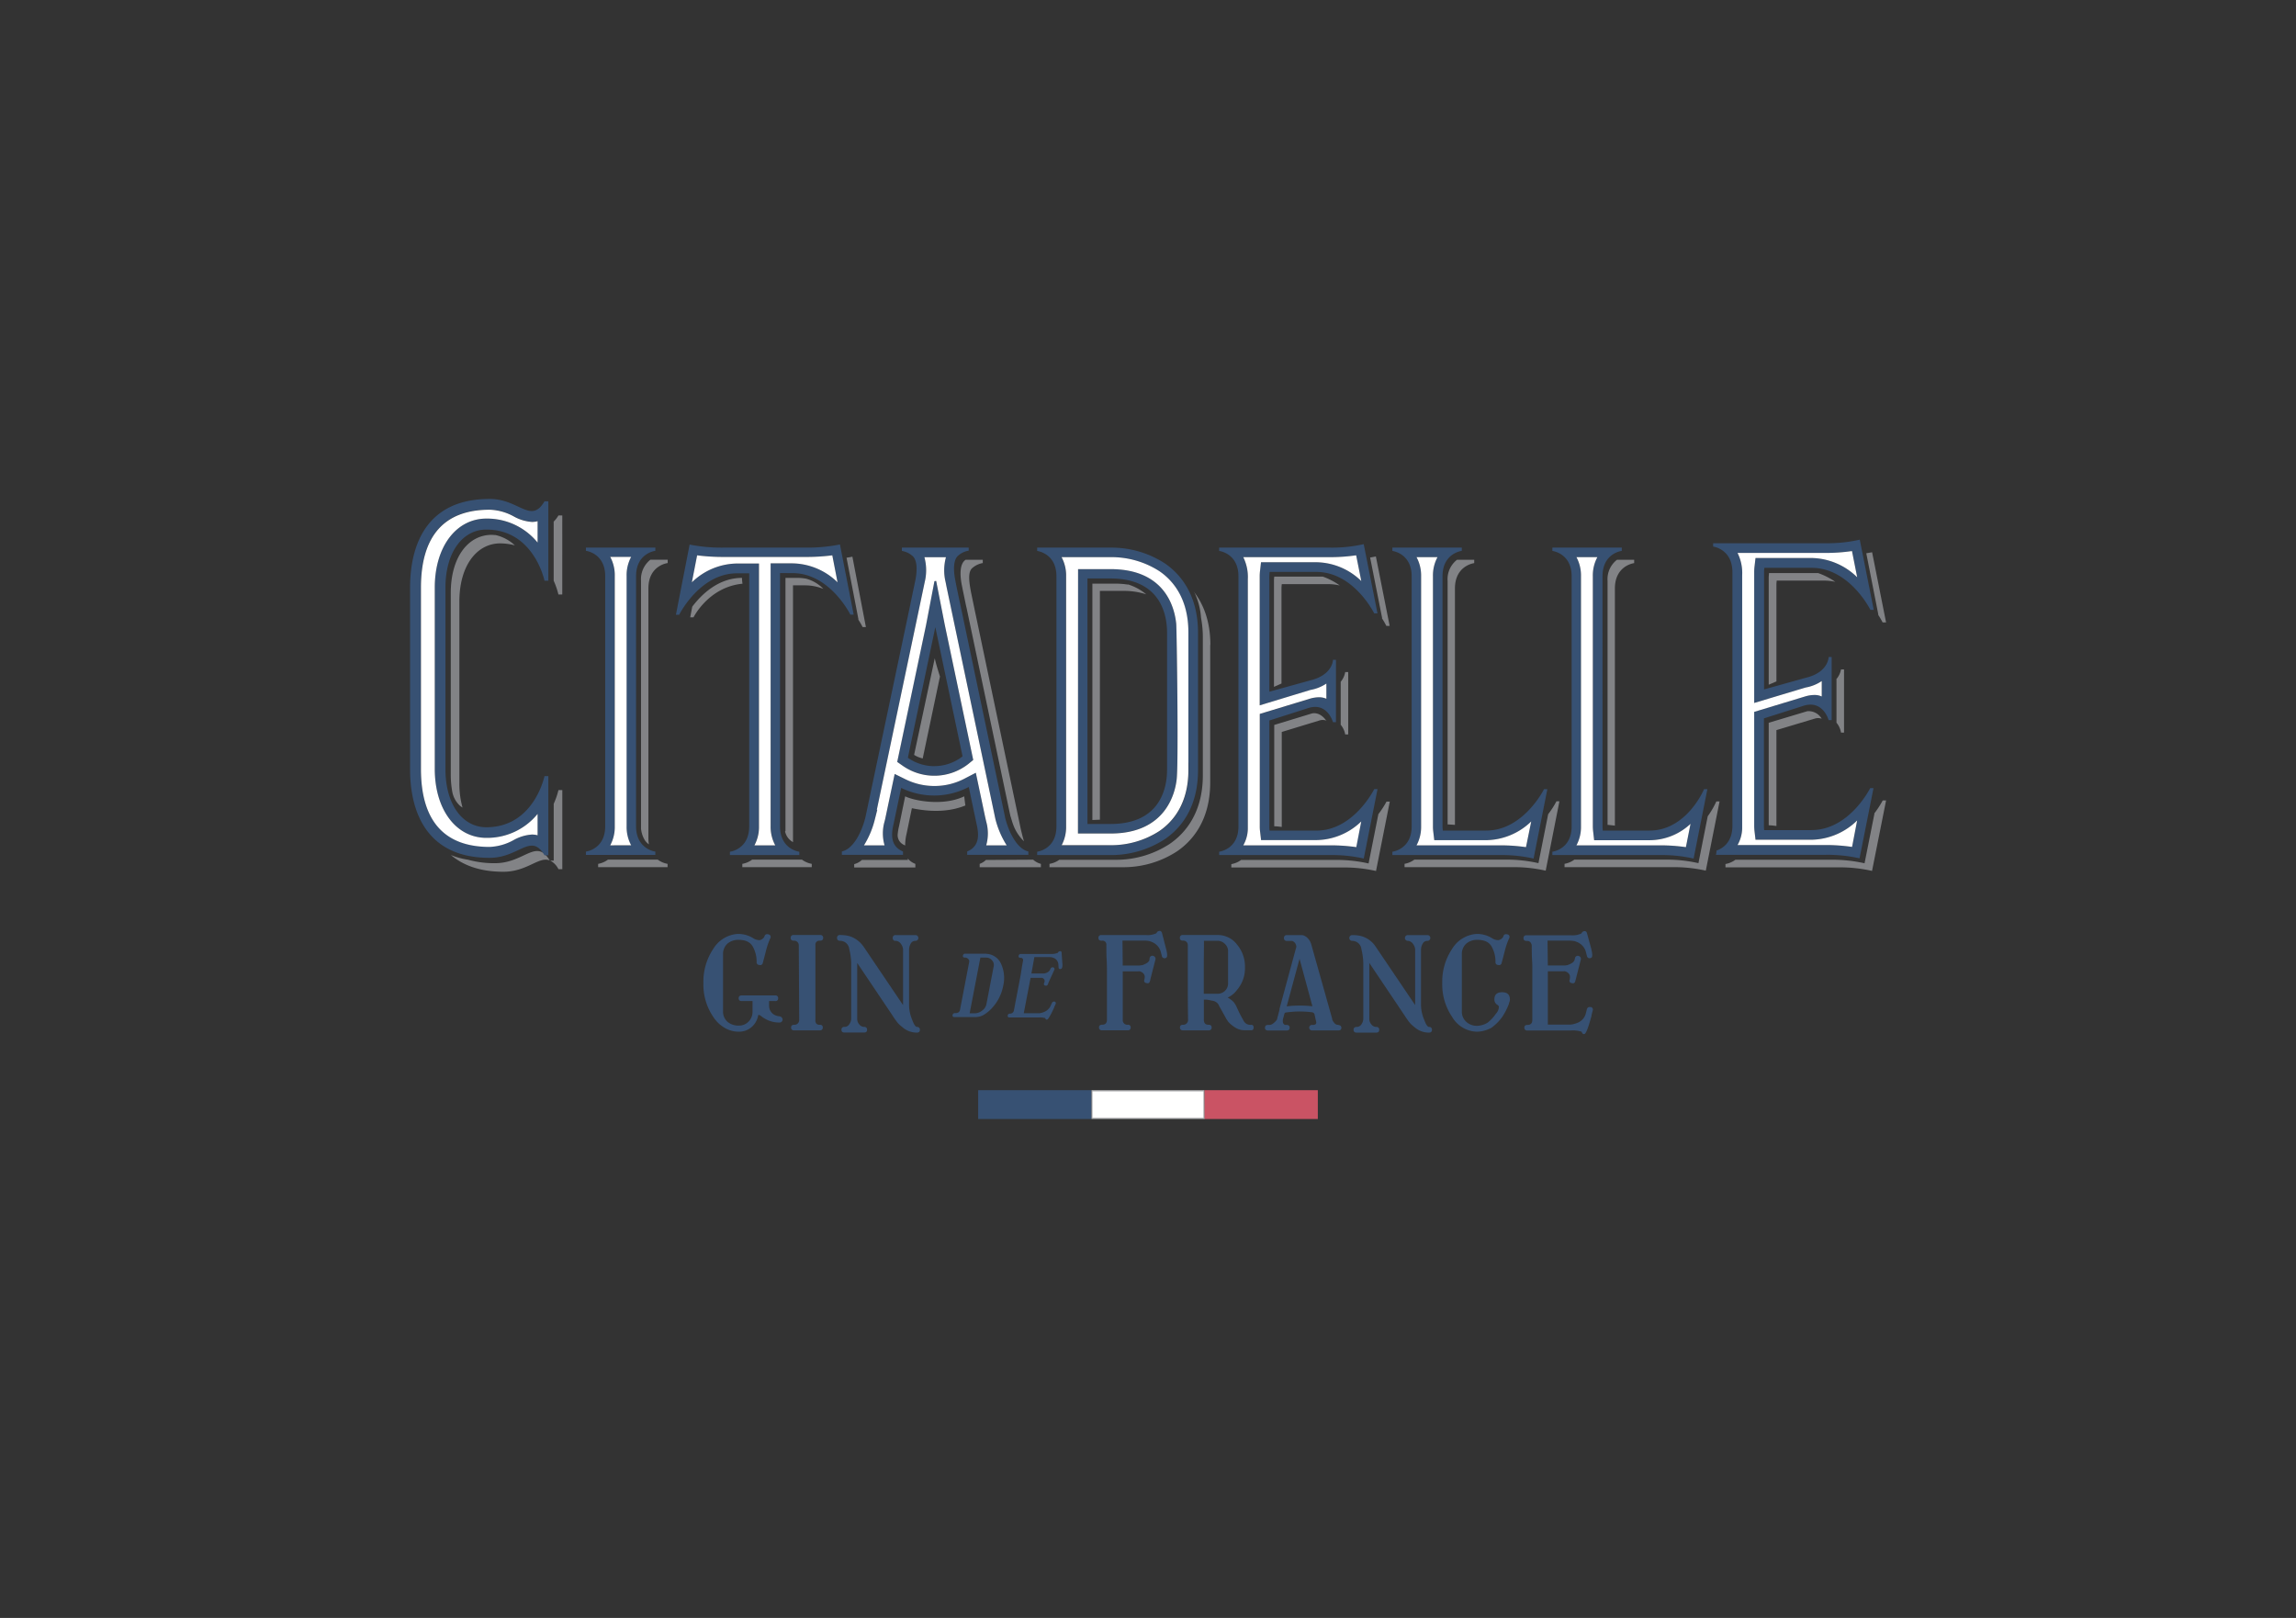 <svg id="Vrstva_1" data-name="Vrstva 1" xmlns="http://www.w3.org/2000/svg" viewBox="0 0 595.28 419.53"><rect x="0" y="0" width="595.28" height="419.53" fill="#333333" stroke="none"/><defs><style>.cls-1{fill:#375173;}.cls-2{fill:#fff;}.cls-3{fill:#acadaf;}.cls-4{fill:#ca5364;}.cls-5{fill:#828386;}</style></defs><title>logo_konkurence</title><path class="cls-1" d="M202.14,263.53a3.14,3.14,0,0,1-1.71-.6l-.22-.2a2.84,2.84,0,0,1-.55-.75l-.06-.13a3.28,3.28,0,0,1-.2-1.05v-1.22H201a.66.66,0,0,0,.75-.73.67.67,0,0,0-.75-.73h-8.71c-.64,0-.78.4-.78.73s.14.73.78.73h2.82v2.82a3.58,3.58,0,0,1-1.07,2.54,3.34,3.34,0,0,1-2.35,1h-.18a4.34,4.34,0,0,1-2.91-1,3.48,3.48,0,0,1-1.14-2.57V247.23a3.61,3.61,0,0,1,1.13-2.53,4.32,4.32,0,0,1,2.71-1h.14c1.83,0,3.08.58,3.73,1.75a7.93,7.93,0,0,1,1,4,.69.69,0,0,0,.72.77.65.65,0,0,0,.87-.5c.22-.8.49-1.84.81-3.08a18.84,18.84,0,0,1,1.18-3.43.64.64,0,0,0-.43-.9c-.7-.23-1,.1-1.09.42l-.11.28,0,0a2,2,0,0,1-1.13.77,3,3,0,0,1-1.72-.51,7.38,7.38,0,0,0-3.82-1.1h-.22a8.05,8.05,0,0,0-6.31,3.89,15.21,15.21,0,0,0-2.55,8.81,14.89,14.89,0,0,0,2.55,8.8,8.78,8.78,0,0,0,2.82,2.77,7.17,7.17,0,0,0,3.85,1.08,4.94,4.94,0,0,0,3.56-1.46,5.24,5.24,0,0,0,1.41-2.68c0-.12.06-.19.13-.2s.23,0,.63.28a7.46,7.46,0,0,0,4.87,1.69.72.72,0,0,0,.49-.24.78.78,0,0,0,.22-.53.73.73,0,0,0-.23-.55.57.57,0,0,0-.45-.24Z"/><path class="cls-1" d="M212.42,243.92h.22c.64,0,.78-.38.78-.7a.69.69,0,0,0-.78-.77h-6.86a.69.69,0,0,0-.78.77c0,.32.13.7.78.7H206a1.2,1.2,0,0,1,1.1,1.12l.11,19.5a1.23,1.23,0,0,1-1.32,1.19c-.64,0-.78.37-.78.67a.69.69,0,0,0,.78.77h6.65a.69.69,0,0,0,.78-.77c0-.3-.13-.67-.78-.67a1.14,1.14,0,0,1-.89-.3,1.34,1.34,0,0,1-.24-1V245A1,1,0,0,1,212.42,243.92Z"/><path class="cls-1" d="M237.74,266.29c-.25,0-.68-.32-1.25-1.88a10.12,10.12,0,0,1-.8-3.79v-14.4a3.14,3.14,0,0,1,.42-1.51,1.32,1.32,0,0,1,1.24-.74.75.75,0,1,0,0-1.5h-5.11a.69.69,0,0,0-.78.76.68.68,0,0,0,.78.74h.13a1.79,1.79,0,0,1,1.2.76,3,3,0,0,1,.56,1.32v14.57l-10.27-15.21a7.2,7.2,0,0,0-3.15-2.5,7,7,0,0,0-1.54-.37,11.06,11.06,0,0,0-1.29-.09h-.08a.69.69,0,0,0-.78.77c0,.33.14.73.78.73h0a2.4,2.4,0,0,1,2.39,2.17,16.6,16.6,0,0,1,.5,3.51v14.5a2.6,2.6,0,0,1-.48,1.43,1.43,1.43,0,0,1-1.27.72.69.69,0,0,0-.78.77c0,.32.14.69.78.69h5.12c.62,0,.74-.37.74-.69a.67.67,0,0,0-.74-.77,1.63,1.63,0,0,1-1.27-.64,2.07,2.07,0,0,1-.54-1.34V249.7l9.19,13.68c.33.54.7,1.06,1.07,1.55a7,7,0,0,0,1.37,1.34,5.62,5.62,0,0,0,3.84,1.49c.64,0,.78-.38.78-.7a.71.71,0,0,0-.8-.77Z"/><path class="cls-1" d="M302.38,246.3l0-.08-1.11-4.28a.79.79,0,0,0-.34-.5.73.73,0,0,0-.55,0,.78.78,0,0,0-.51.47l-.1.1a5.28,5.28,0,0,1-2.62.45H285.57a.69.69,0,0,0-.78.77c0,.32.14.69.78.69h.18a1,1,0,0,1,1.1,1.12c0,1.41,0,2.67.07,3.76s.08,2.31.08,3.6v12c0,.89-.42,1.32-1.28,1.32-.65,0-.78.37-.78.67a.69.69,0,0,0,.78.77h6.69a.68.68,0,0,0,.74-.77.65.65,0,0,0-.74-.67,1.18,1.18,0,0,1-1.32-1.18V251.87h4a1.23,1.23,0,0,1,.4,0,2,2,0,0,1,.94.52,1.48,1.48,0,0,1,.37.89.83.83,0,0,1,0,.12l-.09.59a.73.73,0,0,0,0,.62.68.68,0,0,0,.51.29.78.78,0,0,0,.61,0,.66.66,0,0,0,.3-.47l.06-.16a.22.22,0,0,0,.05-.16.38.38,0,0,1,0-.12,1,1,0,0,0,.06-.23l1.28-5a.77.77,0,0,0-.58-.89.71.71,0,0,0-.94.57L298,249c-.16.43-.67.82-1.55,1.16a1.16,1.16,0,0,1-.48.13l-.54.07h-4.34l-.07-6.45h5.87a4.28,4.28,0,0,1,1.13.13,3.86,3.86,0,0,1,.6.21,3.92,3.92,0,0,1,2.25,2.27l.36,1.36a.7.7,0,0,0,1,.53.45.45,0,0,0,.26-.19c.18-.28.15-.9-.08-1.9Z"/><path class="cls-1" d="M347,265.73h-.25c-.36,0-.76-.32-1.18-1l-.18-.37v0l0-.1a.31.31,0,0,1,0-.11L340,245a3.68,3.68,0,0,0-1.39-2.11,4.77,4.77,0,0,0-.53-.29,1.56,1.56,0,0,0-.64-.12h-3.8a.68.68,0,0,0-.75.77.67.67,0,0,0,.75.73H335a1.65,1.65,0,0,1,.72.5,1.69,1.69,0,0,1,.37,1,.86.86,0,0,1-.08.36l-4.26,15.7c0,.07,0,.13,0,.24l-.67,2.56a1.16,1.16,0,0,1-.27.38,4.39,4.39,0,0,1-.81.73,1.51,1.51,0,0,1-.78.32h-.47c-.64,0-.78.4-.78.73s.14.71.78.71h4.84c.64,0,.78-.38.78-.71,0-.48-.28-.73-.78-.73h-.51a2.41,2.41,0,0,0-.32-.31,1.16,1.16,0,0,1-.16-.67l0-.39.39-1.46c.06-.28.23-.4.55-.41a24.91,24.91,0,0,1,3.25-.25,27.33,27.33,0,0,1,3.43.21.81.81,0,0,1,.57.43l.35,1.59a3.23,3.23,0,0,1,.13.59c0,.23-.06.66-.78.66h-.42a.72.72,0,0,0,0,1.43H347c.64,0,.78-.37.78-.7s-.27-.69-.78-.69Zm-6.73-4.8a27.74,27.74,0,0,0-3.41-.18,26.62,26.62,0,0,0-3.26.2l3.33-12.33Z"/><path class="cls-1" d="M370.49,266.29c-.25,0-.68-.32-1.25-1.88a10.17,10.17,0,0,1-.82-3.79v-14.4a3.16,3.16,0,0,1,.43-1.51,1.32,1.32,0,0,1,1.24-.74.75.75,0,0,0,0-1.5H365a.75.75,0,1,0,0,1.5h.14a1.77,1.77,0,0,1,1.19.76,2.91,2.91,0,0,1,.57,1.32v14.57l-10.26-15.19a6.5,6.5,0,0,0-4.69-2.88,11.08,11.08,0,0,0-1.3-.08h-.07a.75.75,0,1,0,0,1.5h0a2.39,2.39,0,0,1,2.39,2.16,17.16,17.16,0,0,1,.49,3.51v14.5a2.64,2.64,0,0,1-.47,1.44,1.44,1.44,0,0,1-1.27.71.69.69,0,0,0-.78.77c0,.32.14.7.78.7h5.12c.62,0,.74-.38.74-.7a.67.67,0,0,0-.74-.77,1.6,1.6,0,0,1-1.27-.64,2.09,2.09,0,0,1-.55-1.34V249.7l9.19,13.68c.34.55.71,1.06,1.07,1.55a7,7,0,0,0,1.37,1.34,5.6,5.6,0,0,0,3.83,1.49c.65,0,.78-.38.78-.7a.69.69,0,0,0-.78-.77Z"/><path class="cls-1" d="M389.45,257.29c-1.33,0-2,.62-2,1.85a1.56,1.56,0,0,0,.83,1.45.7.7,0,0,1,.33.45,2.71,2.71,0,0,1-.77,1.82,10,10,0,0,1-2.11,2.29A5.44,5.44,0,0,1,383,266h-.11a4,4,0,0,1-2.74-1.05,3.46,3.46,0,0,1-1.14-2.57V247.23a3.61,3.61,0,0,1,1.13-2.53,4.3,4.3,0,0,1,2.71-1H383c1.83,0,3.08.58,3.73,1.75a7.93,7.93,0,0,1,1,4,.69.69,0,0,0,.72.77.65.65,0,0,0,.87-.5c.22-.8.5-1.84.81-3.08a19.63,19.63,0,0,1,1.18-3.43.64.64,0,0,0-.41-.9c-.71-.23-1,.1-1.1.42l-.11.28,0,0a2,2,0,0,1-1.14.77,3,3,0,0,1-1.72-.51,7.33,7.33,0,0,0-3.82-1.1h-.22a8.07,8.07,0,0,0-6.31,3.89,15.28,15.28,0,0,0-2.55,8.81,15,15,0,0,0,2.55,8.8,7.68,7.68,0,0,0,6.31,3.85H383a7.71,7.71,0,0,0,2.59-.52c.56-.22.8-.34.85-.36l.24-.14a12.2,12.2,0,0,0,2.8-2.81,16.3,16.3,0,0,0,1.73-3.39,2.76,2.76,0,0,1,.21-.67l.05-.39C391.48,257.91,390.8,257.29,389.45,257.29Z"/><path class="cls-1" d="M412.42,261.17a.74.74,0,0,0-1,.56L411.1,263a3.63,3.63,0,0,1-2.26,2.28,5.52,5.52,0,0,1-1.73.4h-5.8V251.86h4a1.29,1.29,0,0,1,.44,0,2,2,0,0,1,.93.53,1.38,1.38,0,0,1,.37.89,4.62,4.62,0,0,1-.07.72.7.7,0,0,0,0,.62.72.72,0,0,0,.51.29.82.82,0,0,0,.61,0,.67.67,0,0,0,.31-.47s.11-.42.12-.44l.06-.23,1.28-5a.77.77,0,0,0-.59-.89.7.7,0,0,0-.93.57l-.15.55c-.16.44-.67.83-1.55,1.16a1.34,1.34,0,0,1-.47.13,3.21,3.21,0,0,1-.55.06H401.3l-.07-6.44h5.87a8.58,8.58,0,0,1,1.13.13,4.41,4.41,0,0,1,.6.21,3.92,3.92,0,0,1,2.25,2.27l.36,1.36a.69.69,0,0,0,1,.52.37.37,0,0,0,.26-.18c.18-.28.16-.9-.08-1.9v0l0-.09L411.46,242a.74.74,0,0,0-.34-.5.68.68,0,0,0-.55,0,.77.77,0,0,0-.51.48l-.1.09a5.25,5.25,0,0,1-2.62.45H395.78a.69.69,0,0,0-.78.77c0,.32.14.7.78.7H396a1.08,1.08,0,0,1,1,.7,1.23,1.23,0,0,1,.13.49c0,.11,0,2.56.08,3.67s.07,2.31.07,3.6v12c0,.89-.42,1.32-1.28,1.32-.65,0-.78.37-.78.67a.69.69,0,0,0,.78.77c1.78,0,3.65,0,5.57,0s3.74,0,5.6,0h.24a7,7,0,0,1,2.62.31.21.21,0,0,1,.1.17.58.58,0,0,0,.52.45l.07,0c.32,0,.82-.69,1.91-4.73v-.11s0-.05,0-.07l.32-1.22a.7.7,0,0,0-.49-.9Z"/><path class="cls-1" d="M255.75,247.3h-5.46a.56.56,0,0,0-.63.49.41.41,0,0,0,.06.37.53.53,0,0,0,.41.14h.15a1.18,1.18,0,0,1,.73.34.88.88,0,0,1,.28.75L248.87,262a1,1,0,0,1-.36.5,1.36,1.36,0,0,1-.64.2h-.25a.58.58,0,0,0-.64.5.45.45,0,0,0,.06.39.5.5,0,0,0,.41.14l.24,0h5.25a4.28,4.28,0,0,0,2.3-.69,9.71,9.71,0,0,0,2.07-1.78,11.66,11.66,0,0,0,2.8-5.69,8.85,8.85,0,0,0-.61-5.75,4.39,4.39,0,0,0-3.75-2.49Zm1.88,3.3-1.88,9.76a2.68,2.68,0,0,1-1.1,1.68,3.13,3.13,0,0,1-1.8.71H251.4l2.78-14.44h1.56a1.86,1.86,0,0,1,1.45.7A1.69,1.69,0,0,1,257.63,250.6Z"/><path class="cls-1" d="M275.44,249.86v0l-.2-2.83a.39.39,0,0,0-.17-.34.42.42,0,0,0-.39,0,.71.71,0,0,0-.4.32h0l0,.05a3.93,3.93,0,0,1-1.82.3h-7.75a.58.58,0,0,0-.62.5.47.47,0,0,0,.06.36.52.52,0,0,0,.41.14h.12a.59.59,0,0,1,.57.72c-.05.24-.33,1.78-.43,2.5s-.24,1.5-.41,2.39l-1.53,8a1,1,0,0,1-1,.87.55.55,0,0,0-.61.44.47.47,0,0,0,.06.4.45.45,0,0,0,.38.15l3.73,0q1.86,0,3.75,0h.17A4.91,4.91,0,0,1,271,264v0l.05.09c0,.17.12.27.32.31h.06c.17,0,.55-.27,1.88-3.14v-.05a.11.11,0,0,0,0-.05l.38-.82a.43.43,0,0,0-.24-.62.63.63,0,0,0-.73.37l-.4.88a3.21,3.21,0,0,1-1.82,1.51,1.38,1.38,0,0,1-.43.13,2.24,2.24,0,0,1-.78.13h-3.86l1.77-9.18h2.69a1,1,0,0,1,.26,0,1,1,0,0,1,.54.34.77.77,0,0,1,.14.59v.07h0l-.13.38a.47.47,0,0,0,0,.44.33.33,0,0,0,.31.18.5.5,0,0,0,.67-.34l.06-.11a.13.13,0,0,0,.05-.11.45.45,0,0,1,0-.08,1.28,1.28,0,0,1,.07-.16l1.5-3.3a.43.43,0,0,0-.29-.61.58.58,0,0,0-.71.36l-.16.37a2.12,2.12,0,0,1-1.18.77.94.94,0,0,1-.34.08l-.38,0h-2.89l.77-4.25h3.94a3.83,3.83,0,0,1,.74.09,1.28,1.28,0,0,0,.36.13A1.94,1.94,0,0,1,274.4,250l.06.9a.47.47,0,0,0,.16.33.6.6,0,0,0,.45,0c.3-.06.43-.5.39-1.37v0Z"/><path class="cls-1" d="M324.52,265.75l-.36,0a1.93,1.93,0,0,1-1.74-1.08c-.42-.74-.84-1.51-1.22-2.3-.22-.46-.43-.93-.65-1.4a5.59,5.59,0,0,0-.75-1.18l0,0a5.83,5.83,0,0,0-1.51-1.11,6.32,6.32,0,0,0,2.44-2,8.64,8.64,0,0,0,2.05-5.86,8.83,8.83,0,0,0-2.05-5.88,6.25,6.25,0,0,0-4.95-2.49h-9.1a.69.69,0,0,0-.78.77c0,.31.13.69.78.69h.18a1.13,1.13,0,0,1,1.1,1.12v7.48c0,.82,0,2.06,0,3.68s0,4.44.07,8.35a1.24,1.24,0,0,1-1.32,1.19c-.65,0-.78.37-.78.67a.69.69,0,0,0,.78.77h6.65a.69.69,0,0,0,.78-.77c0-.3-.13-.67-.78-.67-.84,0-1.24-.43-1.24-1.33v-5.19h.56c.28,0,.82.11,1.66.28a2.17,2.17,0,0,1,1.69,1.2l0,.05,0,0,2,3.61a3.63,3.63,0,0,1,.35.52,7.62,7.62,0,0,0,1.75,1.49,4.37,4.37,0,0,0,2.46.78h1.86c.48,0,.57-.38.57-.71s-.12-.67-.53-.69Zm-6.87-8.87a2.7,2.7,0,0,1-1.92.8H312.1c0-2.28,0-4.58,0-6.84s.05-4.58.05-6.89h3.49a2.64,2.64,0,0,1,1.94.81,2.55,2.55,0,0,1,.82,2V255a2.53,2.53,0,0,1-.8,1.91Z"/><path class="cls-1" d="M253.61,282.69H283v7.47H253.61Z"/><path class="cls-2" d="M283.11,282.85h29.06V290H283.11Z"/><path class="cls-3" d="M312,283v6.86H283.26V283Zm.3-.31H283v7.47h29.36Z"/><path class="cls-4" d="M312.31,282.69h29.36v7.47H312.31Z"/><path class="cls-5" d="M347.3,151.8a12.79,12.79,0,0,0-2.86-.33H332.33a9.85,9.85,0,0,0-.08,1.13v24.64l-1.95.86V150.65a8,8,0,0,1,.08-1.13h12.11c.17,0,.31,0,.48,0a17.78,17.78,0,0,1,4.33,2.25Zm.3,25v11.13a5.33,5.33,0,0,1,1.17,2.52h.78V174.27h-.78A5.33,5.33,0,0,1,347.6,176.79Zm-144,39a4.05,4.05,0,0,0,2,2.56c0-.28,0-.56,0-.87V151.78h3.14a12.94,12.94,0,0,1,4.73.92l-.11-.11a9.67,9.67,0,0,0-4.3-2.52,12.05,12.05,0,0,0-2.27-.22h-3.14v65.63C203.54,215.57,203.55,215.64,203.55,215.74Zm88.84-64.21a21.27,21.27,0,0,0-3.22-.25h-6v61.29l1.95-.08V153.22h6a19.1,19.1,0,0,1,6,.88,13.76,13.76,0,0,0-4.75-2.57Zm51.38,35.22c-.39-.53-1.65-2.16-3.62-1.83l-9.83,3v26.28c.64,0,1.29.09,1.95.17V189.8l9.83-3a2.81,2.81,0,0,1,1.76.06s-.06-.11-.09-.15Zm-104.6,9.9,4.48-21.28c-.48-1.56-1-3.15-1.35-4.73L237,195.74A6.91,6.91,0,0,0,239.17,196.65Zm138,17.24V152.6c0-6,5-6.58,5-6.58v-.86h-4.47a6.35,6.35,0,0,0-2.43,5.49v63.12C375.88,213.8,376.54,213.84,377.18,213.89Zm41.47.2V152.6c0-6,5-6.58,5-6.58v-.86h-4.47a6.35,6.35,0,0,0-2.43,5.49v63.23C417.36,213.94,418,214,418.65,214.09Zm52.75-65.56c-.17,0-.32,0-.49,0H458.64c0,.37-.07.75-.07,1.15v27.81l2-.86v-25a8.16,8.16,0,0,1,.08-1.14h12.26a13.75,13.75,0,0,1,2.92.32,18.25,18.25,0,0,0-4.4-2.25Zm4.7,27.59V187.4a5.42,5.42,0,0,1,1.18,2.56h.78V173.58h-.78A5.39,5.39,0,0,1,476.1,176.12Zm-3.9,10.09a3.9,3.9,0,0,0-3.67-1.85l-10,3V214c.66,0,1.32.1,2,.18V189.32l10-3a2.82,2.82,0,0,1,1.79.06Zm13.74,24.72-2.56,12.86a37.85,37.85,0,0,0-8.86-.91H449.93a6.08,6.08,0,0,1-2.57,1.1v.87h29.13a37.51,37.51,0,0,1,8.87.92L489,207.56h-.87A24.11,24.11,0,0,1,485.94,210.93Zm-2.1-67.46L487,159.4h-.07a20.12,20.12,0,0,1,1.18,2H489l-3.62-18.2S484.81,143.3,483.84,143.47Zm-221.93,68c.25.71.42,1.45.67,2.11a11.39,11.39,0,0,0,2.87,4.51c-.32-1-.56-2.08-.81-3.06L253,159.54c-.06-.23-1.15-5.52-1.24-5.94-.56-2.94-.85-5.4.4-6.37A5.58,5.58,0,0,1,254.8,146v-.85h-4.46l-.15.12c-1.25,1-1.4,3.43-.84,6.37.09.43.17.86.26,1.3l.83,4c.05.23.1.45.16.68h0Zm95.4-.33-2.52,12.7a37.12,37.12,0,0,0-8.76-.91H335.27v0H321.78a6,6,0,0,1-2.54,1.08v.87h18v0H348a37.12,37.12,0,0,1,8.76.91l3.57-18h-.85a23.53,23.53,0,0,1-2.15,3.31Zm-43.54-43.94c0-6.35-1.9-10.77-4.3-13.85.1.17.21.32.3.5a18.15,18.15,0,0,1,1.58,6.29,27.72,27.72,0,0,1,.47,5.12h0V201h0c0,9.9-4.69,15.16-8.61,17.84a25.4,25.4,0,0,1-13.92,4.11H274.63A6,6,0,0,1,272.1,224v.87h19.14a25.4,25.4,0,0,0,13.92-4.11c3.92-2.67,8.59-7.94,8.61-17.84h0V167.18Zm-58.19,55.73A4.5,4.5,0,0,1,254,224v.87h15.87V224a4.7,4.7,0,0,1-2-1.08Zm-20.2,0H223.47a4.81,4.81,0,0,1-2,1.08v.87h15.85V224a4.62,4.62,0,0,1-2-1.43ZM250,206.49c-5.54,2.65-13.11,1.12-15.32,0l-1.59,7.77h0a13,13,0,0,0-.33,1.92,2.73,2.73,0,0,0,1.18,2.66,4.36,4.36,0,0,0,.74.39,12.46,12.46,0,0,1,.36-3h0l1.38-6.66c6.53,1.36,11,.47,13.87-.71C250.18,208.09,250.08,207.3,250,206.49Zm105.23-61.92,3.12,15.72h-.07a20.34,20.34,0,0,1,1.15,2h.86l-3.57-18S356.2,144.4,355.24,144.57ZM445,207.8a22.26,22.26,0,0,1-2.24,3.86l-2.41,12.16a37.12,37.12,0,0,0-8.76-.91h-9.88l-.89,0H408.17a6,6,0,0,1-2.53,1.08v.87h17.09l.89,0h9.88a37.51,37.51,0,0,1,8.76.9l3.57-17.95H445Zm-41.47,0a23,23,0,0,1-2.14,3.32l-2.52,12.7a37.07,37.07,0,0,0-8.75-.91H379.31v0H366.69a6,6,0,0,1-2.53,1.08v.87h17.09v0H392a37,37,0,0,1,8.75.91l3.56-18h-.84ZM222.57,160.6h-.08a20.88,20.88,0,0,1,1.16,2h.85L221,144.35s-.55.12-1.52.27Zm-94.23,63.23a25.6,25.6,0,0,1-7-.9,19.38,19.38,0,0,1-4.44-1.22c3.1,2.62,7.46,4.34,13.62,4.34s9.21-4.07,12-2.94C139,217.24,136,223.83,128.34,223.83Zm.22-85.08c-.36,0-.71-.06-1.09-.06-6,0-10.6,5.66-10.6,15.09v47.05a25.25,25.25,0,0,0,.38,4.41,6.58,6.58,0,0,0,2.11,3.79c.18.13.36.25.56.37a22.85,22.85,0,0,1-.82-6.35V156c0-9.42,4.58-15.1,10.6-15.1a15.3,15.3,0,0,1,3.79.51,10.87,10.87,0,0,0-4.93-2.65Zm15,69.7v14.71h-.89a5.05,5.05,0,0,1,2.12,2.22h1V204.87h-1A19.9,19.9,0,0,1,143.55,208.45Zm23.68,9.49a3.77,3.77,0,0,0,1,1,9.72,9.72,0,0,1-.13-1.49V152.57c0-6,5-6.57,5-6.57v-.87h-4.48a6.43,6.43,0,0,0-2.43,5.5v64.24A7,7,0,0,0,167.23,217.94Zm25.15-68.09h0c-6.14,0-10.51,4.3-12.91,7.46l-.53,2.76h.86s3.91-7.87,12.7-8.71A8.32,8.32,0,0,1,192.38,149.85ZM195,222.91a6,6,0,0,1-2.54,1.09v.86h18V224a6,6,0,0,1-2.53-1.09Zm-37.39,0a5.93,5.93,0,0,1-2.53,1.09v.86h18V224a6,6,0,0,1-2.54-1.09Zm-14.06-87.65v15.32a20,20,0,0,1,1.23,3.57h1V133.66h-1A7.47,7.47,0,0,1,143.55,135.26Z"/><path class="cls-1" d="M287.93,147.56h-8.45l0,68.54h8.49c14.53,0,16.78-10.84,17.12-14.16.49-4.72,0-38.79-.13-40.22C304.49,157.47,302,147.56,287.93,147.56Zm14.65,52.1h0c0,4.2-1.43,14-14.64,14h-6V150h6c13.21,0,14.64,9.77,14.64,14h0ZM151.91,142.83s5,.58,5,6.58v64.83c0,6-5,6.58-5,6.58v.86h18v-.86s-5-.59-5-6.58V149.41c0-6,5-6.58,5-6.58V142h-18Zm11.71,1.62a9.86,9.86,0,0,0-1.19,5v64.84a10,10,0,0,0,1.19,4.95h-5.44a10,10,0,0,0,1.18-4.95V149.4a10,10,0,0,0-1.18-5ZM302,146.08A25.32,25.32,0,0,0,288.06,142l-1.16,0h-18v.86s5,.59,5,6.58v64.84c0,6-5,6.57-5,6.57v.87h19.14A25.4,25.4,0,0,0,302,217.6c3.92-2.66,8.59-7.94,8.61-17.84h0V164h0C310.59,154.05,305.9,148.76,302,146.08Zm6.16,51.74,0,1.91c0,8.83-4.11,13.46-7.53,15.8A22.88,22.88,0,0,1,288,219.16l-2.48.05H275.19a10.07,10.07,0,0,0,1.18-4.95V149.42a10,10,0,0,0-1.18-4.95h11l1.81,0a22.9,22.9,0,0,1,12.54,3.63c3.43,2.34,7.53,7,7.53,15.87v2.49h0v31.32Zm-65.46-47.15h-.45l-2.18,11.42-7.47,35.46,1.34.94a14.29,14.29,0,0,0,17.15-.45l1.22-1-7.37-35Zm-.46,48a11.89,11.89,0,0,1-6.86-2.18l7.12-33.87,7.06,33.5A11.82,11.82,0,0,1,242.22,198.66Zm18.33,13.17-11.67-55.47h0c-.06-.23-.11-.45-.16-.68l-.83-4-.25-1.31c-.56-2.94-.42-5.4.84-6.37a5.45,5.45,0,0,1,2.65-1.22V142H233.83v.86a5.47,5.47,0,0,1,2.66,1.22c1.27,1,1.4,3.44.84,6.37a1.06,1.06,0,0,1-.05.23l-1.19,5.66s0,0,0,.06L224.36,212h0c-.93,3.65-3,8.07-6.09,8.79v.87h15.85v-.87c-3.55-1.45-2.95-5-2.42-7.24h0l1.95-9.25a19.38,19.38,0,0,0,17.52-.23l2,9.48h0c.53,2.28,1.12,5.79-2.41,7.24v.87h15.86v-.87C263.56,220.08,261.44,215.51,260.55,211.83Zm-4.9,7.37a11.32,11.32,0,0,0,0-6.19l-.27-1.17L253,200.38l-2.91,1.51a16.74,16.74,0,0,1-7.84,1.92,16.92,16.92,0,0,1-7.42-1.71l-2.87-1.41-2.45,11.63-.17.69a11.1,11.1,0,0,0,0,6.19H224a23.2,23.2,0,0,0,2.78-6.56l.67-2.65h-.12l12.42-59.06a12.84,12.84,0,0,0-.08-6.45h5.59a12.8,12.8,0,0,0-.1,6.42l.26,1.32,12.65,60.14A23.74,23.74,0,0,0,261,219.2Zm-50.2-70.6c9.7,0,15,10.76,15,10.76h.86l-3.56-18.19A42.65,42.65,0,0,1,209,142H187.57a42.53,42.53,0,0,1-8.77-.79l-3.56,18.2h.85s5.34-10.75,15-10.75h3.15v65.62c0,6-5,6.58-5,6.58v.86h18v-.86s-5-.59-5-6.58V148.6Zm-5.64,65.65A10.07,10.07,0,0,0,201,219.2h-5.43a10,10,0,0,0,1.18-4.95V146.12H191.1A17.08,17.08,0,0,0,179.38,151l1.36-7a53.26,53.26,0,0,0,6.79.42H209a53,53,0,0,0,6.79-.42l1.36,7a17.06,17.06,0,0,0-11.7-4.92h-5.65Zm-72.89-84.88c-17.11,0-20.57,13-20.62,22.8v47.32c0,9.79,3.43,22.94,20.62,22.94,7.71,0,10.71-6.64,14.23-.67h1V201.25h-1s-2.71,13.26-15.08,13.26c-6,0-10.6-5.67-10.6-15.09v-47c0-9.42,4.58-15.1,10.6-15.1,12.37,0,15.08,13.26,15.08,13.26h1V130h-1C137.63,136,134.63,129.37,126.92,129.37Zm12.42,11.32a16.88,16.88,0,0,0-13.26-6.22c-7.89,0-13.4,7.36-13.4,17.9v47c0,10.53,5.51,17.89,13.4,17.89a16.83,16.83,0,0,0,13.26-6.21v5.54a6,6,0,0,0-1.46-.19,11.16,11.16,0,0,0-4.71,1.41,14.05,14.05,0,0,1-6.25,1.74c-11.8,0-17.79-6.77-17.82-20.14v-47.3c.07-13.25,6.07-20,17.82-20a13.92,13.92,0,0,1,6.24,1.74,11.19,11.19,0,0,0,4.72,1.43,5.19,5.19,0,0,0,1.46-.2Zm330.32,74.55H457.39a10,10,0,0,1-.06-1.13V186.28l10-3.18c5.29-1.87,6.78,3.63,6.78,3.63h.78V170.36h-.78s0,4-6,5.41l-10.74,3V148.38a8.21,8.21,0,0,1,.07-1.14h12.27c9.83,0,15.23,10.9,15.23,10.9h.86l-3.62-18.2a37.51,37.51,0,0,1-8.87.92H444.16v.87s5,.6,5,6.67v65.72c0,4.41-2.66,5.93-4.11,6.43a9.09,9.09,0,0,1-.15,1.11h28.36a37.85,37.85,0,0,1,8.86.91l3.62-18.2h-.86S479.49,215.24,469.66,215.24Zm10.48,4.36a47.2,47.2,0,0,0-6.88-.49H459.84v0h-9.35a9.12,9.12,0,0,0,1.2-4.23V149.18a11.65,11.65,0,0,0-1.2-5.8h22.78a47.36,47.36,0,0,0,6.89-.49l1.35,6.8a17.29,17.29,0,0,0-11.84-5H455.15l-.26,2.23a12.88,12.88,0,0,0-.08,1.44v33.92l13.32-4a10.8,10.8,0,0,0,4.19-1.68v4a4.46,4.46,0,0,0-1.92-.39,8.71,8.71,0,0,0-2.39.38l-13.2,4v29.51a12.79,12.79,0,0,0,.08,1.42l.26,2.23h14.51a17.33,17.33,0,0,0,11.84-5Zm-94.86-4.23H374.06c0-.35-.06-.72-.06-1.12V149.42c0-6,5-6.58,5-6.58V142H361v.86s5,.59,5,6.58v64.83c0,6-5,6.58-5,6.58v.87h17.09v0h10.77a37,37,0,0,1,8.75.91l3.57-18h-.86s-5.32,10.74-15,10.74Zm10.36,4.3a46.77,46.77,0,0,0-6.79-.47H367.26a10,10,0,0,0,1.19-4.94V149.42a10,10,0,0,0-1.19-4.95h5.44a10,10,0,0,0-1.18,4.95v64.85a10.15,10.15,0,0,0,.08,1.38l.26,2.21h13.43A17.09,17.09,0,0,0,397,213Zm32-4.3H415.54c0-.35-.06-.72-.06-1.12V149.42c0-6,5-6.58,5-6.58V142h-18v.86s5,.59,5,6.58v64.83c0,6-5,6.58-5,6.58v.87h17.09l.89,0h9.88a37.12,37.12,0,0,1,8.76.91l3.57-18h-.86S437.35,215.37,427.65,215.37Zm9.45,4.3a46.66,46.66,0,0,0-6.79-.47H408.72a10,10,0,0,0,1.18-4.94V149.42a10,10,0,0,0-1.18-4.95h5.43a10,10,0,0,0-1.18,4.95v64.85a12.36,12.36,0,0,0,.09,1.4l.25,2.2h14.33a15.57,15.57,0,0,0,10.66-4.25Zm-108-70.25a8.06,8.06,0,0,1,.07-1.13h12.11c9.7,0,15,10.75,15,10.75h.85l-3.57-17.95a37.36,37.36,0,0,1-8.75.9H316.09v.86s5,.59,5,6.58v64.84c0,6-5,6.57-5,6.57v.87h28.74a37.36,37.36,0,0,1,8.75.9l3.57-18h-.85s-5.33,10.76-15,10.76H329.16a10,10,0,0,1-.06-1.12V186.83l9.83-3.14c5.21-1.85,6.67,3.58,6.67,3.58h.77V171.09h-.77s0,3.91-5.9,5.34l-10.6,2.93V150.31C329.09,149.87,329.09,149.42,329.09,149.42Zm10.66,29.49a10.78,10.78,0,0,0,4.13-1.65v3.94a4.79,4.79,0,0,0-1.91-.39,9,9,0,0,0-2.36.37l-13,3.95v29.11a10.35,10.35,0,0,0,.08,1.4l.26,2.21h14.32A17,17,0,0,0,352.91,213l-1.32,6.69a46.5,46.5,0,0,0-6.79-.48H331.55v0h-9.23a9,9,0,0,0,1.19-4.17V150.2a11.47,11.47,0,0,0-1.19-5.73H344.8a46.55,46.55,0,0,0,6.8-.48l1.33,6.68a17,17,0,0,0-11.67-4.88H326.93l-.26,2.2c0,.44-.08.92-.08,1.42V182.9Z"/><path class="cls-2" d="M437.1,219.67a46.66,46.66,0,0,0-6.79-.47H408.72a10,10,0,0,0,1.18-4.94V149.42a10,10,0,0,0-1.18-4.95h5.43a10,10,0,0,0-1.18,4.95v64.85a12.36,12.36,0,0,0,.09,1.4l.25,2.2h14.33a15.57,15.57,0,0,0,10.66-4.25Zm-41.46,0a46.77,46.77,0,0,0-6.79-.47H367.26a10,10,0,0,0,1.19-4.94V149.42a10,10,0,0,0-1.19-4.95h5.44a10,10,0,0,0-1.18,4.95v64.85a10.15,10.15,0,0,0,.08,1.38l.26,2.21h13.43A17.09,17.09,0,0,0,397,213Zm-44,0a46.77,46.77,0,0,0-6.79-.47H322.34a9,9,0,0,0,1.18-4.17V150.2a11.58,11.58,0,0,0-1.18-5.73h22.47a46.43,46.43,0,0,0,6.8-.48l1.33,6.68a17,17,0,0,0-11.67-4.88H326.94l-.25,2.2a12.57,12.57,0,0,0-.09,1.42V182.9l13.16-4a10.78,10.78,0,0,0,4.13-1.65v3.94a4.78,4.78,0,0,0-1.9-.39,9,9,0,0,0-2.37.37l-13,3.95v29.11a10.35,10.35,0,0,0,.08,1.4l.26,2.21h14.33A17,17,0,0,0,352.93,213Zm-224.68-.06c-11.8,0-17.79-6.77-17.82-20.13V152.17c.07-13.26,6.07-20,17.82-20a13.92,13.92,0,0,1,6.24,1.74,11.19,11.19,0,0,0,4.72,1.43,5.19,5.19,0,0,0,1.46-.2v5.55a16.88,16.88,0,0,0-13.26-6.22c-7.89,0-13.4,7.36-13.4,17.9v47c0,10.53,5.51,17.89,13.4,17.89a16.83,16.83,0,0,0,13.26-6.21v5.54a6,6,0,0,0-1.46-.19,11.16,11.16,0,0,0-4.71,1.41A13.93,13.93,0,0,1,126.92,219.61Zm353.22,0a47.2,47.2,0,0,0-6.88-.49H459.84v0h-9.35a9.12,9.12,0,0,0,1.2-4.23V149.18a11.65,11.65,0,0,0-1.2-5.8h22.78a47.36,47.36,0,0,0,6.89-.49l1.35,6.8a17.27,17.27,0,0,0-11.84-5H455.15l-.26,2.23a12.88,12.88,0,0,0-.08,1.44v33.92l13.32-4a10.8,10.8,0,0,0,4.19-1.68v4a4.46,4.46,0,0,0-1.92-.39,8.71,8.71,0,0,0-2.39.38l-13.2,4v29.51a12.79,12.79,0,0,0,.08,1.42l.26,2.23h14.51a17.33,17.33,0,0,0,11.84-5Zm-204.95-.4a10.07,10.07,0,0,0,1.18-4.95V149.42a10,10,0,0,0-1.18-4.95h11l1.81,0a22.9,22.9,0,0,1,12.54,3.63c3.43,2.34,7.53,7,7.53,15.87v2.49h0v31.32l0,1.91c0,8.83-4.11,13.46-7.53,15.8A22.9,22.9,0,0,1,288,219.16h-2.48v0H275.19Zm4.25-3.08h8.49c14.53,0,16.78-10.85,17.12-14.17.49-4.72,0-38.79-.13-40.21-.43-4.27-2.93-14.17-17-14.17h-8.45Zm-23.79,3.08a11.32,11.32,0,0,0,0-6.19l-.27-1.17L253,200.38l-2.91,1.51a16.74,16.74,0,0,1-7.84,1.92,16.92,16.92,0,0,1-7.42-1.71l-2.87-1.41-2.45,11.63-.17.69a11.1,11.1,0,0,0,0,6.19H224a23.2,23.2,0,0,0,2.78-6.56l.67-2.65h-.12l12.42-59.06a12.84,12.84,0,0,0-.08-6.45h5.59a12.8,12.8,0,0,0-.1,6.42l.26,1.32,12.65,60.14A23.74,23.74,0,0,0,261,219.2Zm-13.42-68.51-2.18,11.41-7.47,35.46,1.34.94a14.29,14.29,0,0,0,17.15-.45l1.22-1-7.37-35-2.24-11.42Zm-46.67,68.5a10,10,0,0,0,1.18-4.95V146.12H191.1A17.08,17.08,0,0,0,179.38,151l1.36-7a53.26,53.26,0,0,0,6.79.42H209a53,53,0,0,0,6.79-.42l1.36,7a17.06,17.06,0,0,0-11.7-4.92h-5.65v68.13A10.07,10.07,0,0,0,201,219.2h-5.41Zm-37.39,0a10,10,0,0,0,1.18-4.95V149.4a10,10,0,0,0-1.18-5h5.43a10,10,0,0,0-1.18,5v64.84a10,10,0,0,0,1.18,4.95Z"/></svg>